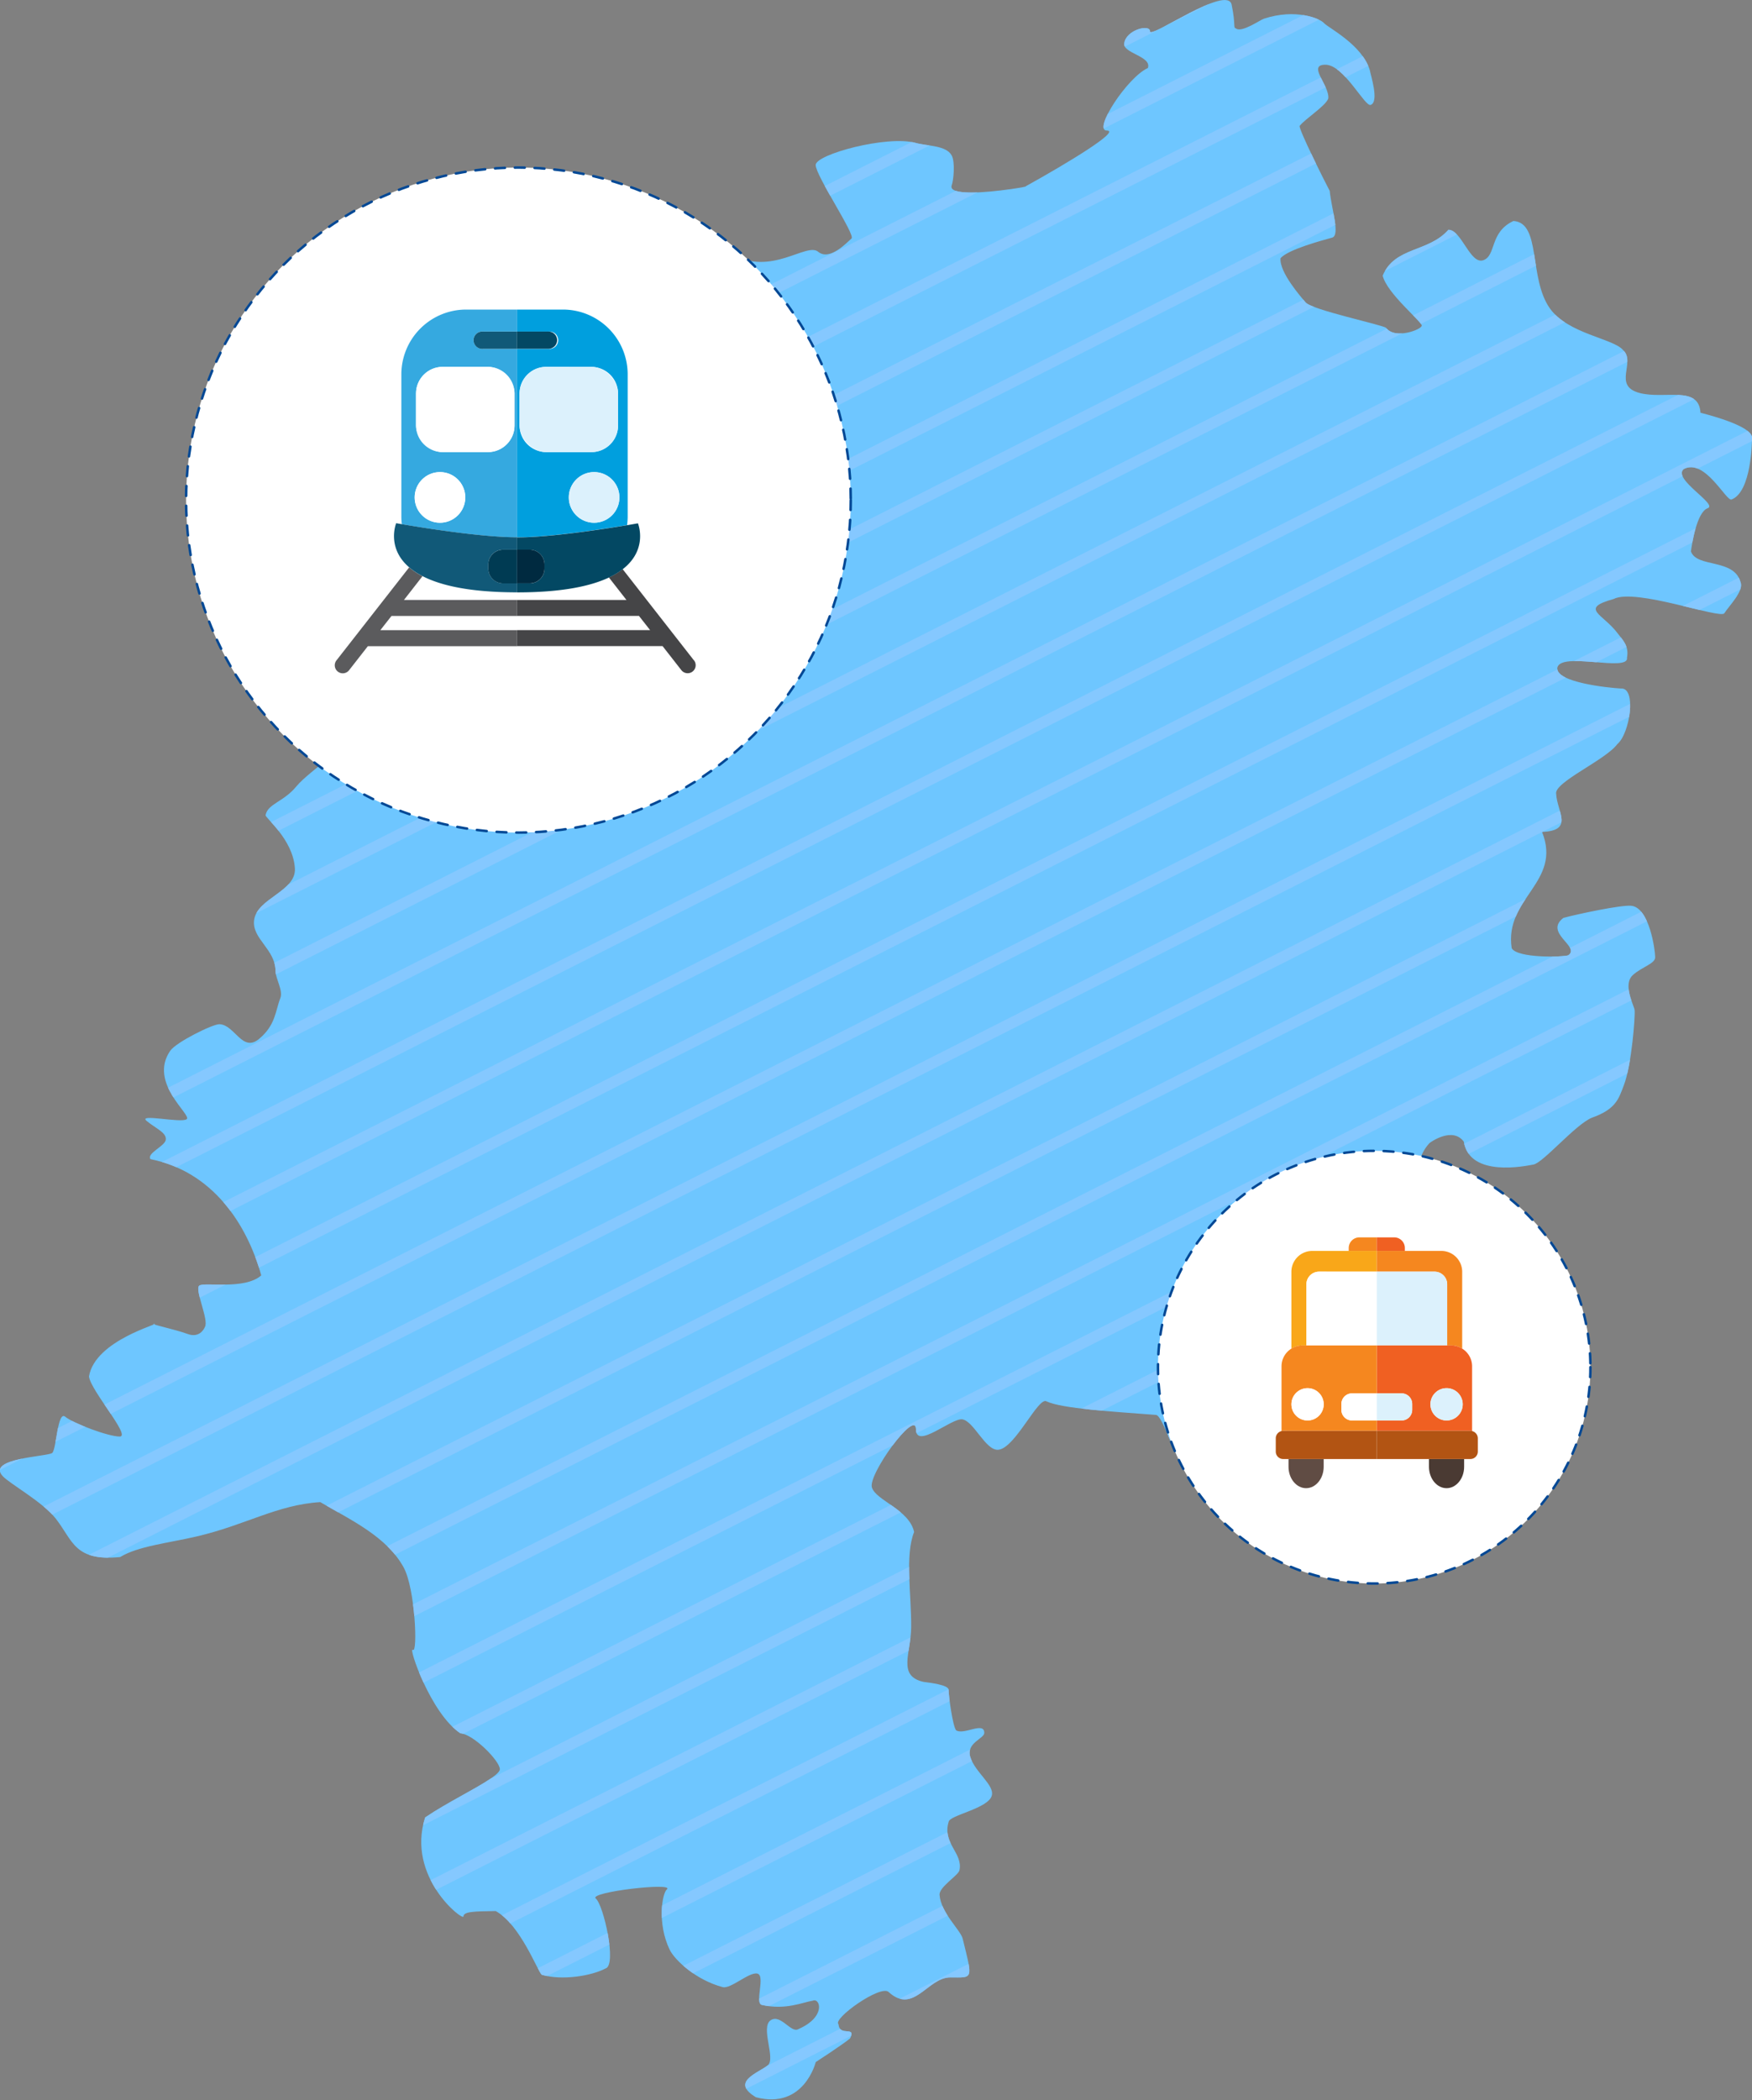 <svg id="Ebene_1" data-name="Ebene 1" xmlns="http://www.w3.org/2000/svg" viewBox="0 0 1417.32 1697.95"><rect x="0" y="0" width="1417.32" height="1697.95" fill="#808080" stroke="none"/><defs><style>.cls-1,.cls-4{fill:#6ec6ff;}.cls-2{clip-path:url(#clip-path);}.cls-3{fill:#265280;}.cls-3,.cls-4{stroke:#85c8ff;stroke-miterlimit:10;stroke-width:9px;}.cls-13,.cls-5{fill:#fff;}.cls-5{stroke:#004895;stroke-linecap:round;stroke-linejoin:round;stroke-width:2px;stroke-dasharray:8;}.cls-6{fill:none;}.cls-7{fill:#454547;}.cls-8{fill:#5b5b5d;}.cls-9{fill:#35a9e0;}.cls-10{fill:#009fde;}.cls-11{fill:#115978;}.cls-12{fill:#034863;}.cls-14{fill:#dcf1fc;}.cls-15{fill:#002a40;}.cls-16{fill:#003b53;}.cls-17{fill:#f5871f;}.cls-18{fill:#f06022;}.cls-19{fill:#f9a719;}.cls-20{fill:#604c44;}.cls-21{fill:#4a3a33;}.cls-22{fill:#b25413;}</style><clipPath id="clip-path"><path class="cls-1" d="M817.15 153c8.5-1.21 14.18-2.36 12.44-2.27 34.15-18.89 77.4-45.16 65.82-45.16S912.1 62.34 928.61 55c3.32-9.63-20.61-11.91-19.11-20 1.41-10.85 20.85-15.86 20.85-9.61s62.54-38.25 66-21.62 1.06 18.64 3.48 19.22c4.56 3.75 19.82-7 22.55-7.83 25.64-8.53 45.54-.16 48.68 3.5s30.84 17.36 37.05 38c.67 4.09 7.78 25.41.81 28.13-4.63 2.18-21.61-32.46-36.71-32.46s3.66 16.95 2.32 27.39c-2.38 6.17-18.46 16.15-23.16 22.1-.75 2.94 20.63 45.65 24.32 52.52 1.59 15.29 8.62 35.92 1.93 37.81s-35.62 9.41-41.7 16.65c-1.17 11.28 16.87 31.68 20.23 35.69 5.09 6.09 62.2 18.13 65.19 20.6 7 9.65 28.84 1.38 28.84-1.84s-28.21-26-31.64-40.37c9.88-23.56 37-18.67 53.16-37.07 10.56-.19 17.67 28.42 28.29 24.58s4.82-22.58 24.32-31.71c22.62 1.39 12.16 45.86 29.34 70.46 14.61 20.93 51.65 24.45 59.45 34 10.46 9.81-8.73 28.7 13.13 34.57 20.21 5.43 48.08-6.35 49.41 16 38.15 9.94 41.69 17.15 41.69 20.18s-.41 43.93-16.6 50c-4.27 1.59-21.62-33.63-38.6-24.66-9.66 8 28.09 28.62 19.3 31.71s-12.81 29.19-13.51 34.91c4.63 13.45 35.12 5.44 40.15 25 2.8 7.13-9.59 19.28-13.13 25-3.14 4.91-71.93-20.58-89.56-11.53-28 7.81-8.82 11.79 3.08 27.54 4.2 5.56 9.52 10.32 7.73 19.86 2 12.07-54.19-5.29-56.37 8.33-1.22 11.71 41.11 16.06 51.34 16.65 13.06-1.14 7.32 36.52-2.7 44.84-9.66 13.14-51.83 31.14-49.56 40.48.68 14.24 14.68 29.63-11.44 30.63 16.34 40.74-30.68 53.35-24.56 94 4.5 8.28 41.63 7.23 45.78 5.75 10.17-7.09-20-18-3.91-30.25 12.5-3.33 46.46-10.49 54.69-9.8 15 1.25 19.49 36.4 19.49 41.15.73 5.6-10.46 8-18.15 15-8.28 7.78 1.12 24.44 1.54 28.19.57 4.7-2.3 44-8.68 60.75-4.13 10.81-6.23 19.39-26.06 26.37-13.42 5.71-39.26 36.41-47.1 37.79-6 1.07-51.53 10.89-56.36-18.57-9-12-26.29 0-27.8 1.27-20.24 22-2.65 60-6.95 78.79-5.85 25.5-33.84 13-43.6 37.8 3.73 1.86-14.19 3.06-15.08 8.32s18.47 16.69 12.36 17.94c-11.18 5.1-22.66 8.87-38.42 6.89-22.78-2.85-51.53-14.9-55-12-5.88 4.88 15.47 54.53 16.29 58.87 1 5.34-3.7 42.37-5.17 45.79-1.73 4-34.77 15.87-64.38 14.48-5.34.42-15.72-37.14-21.33-37.15-35.34-2.68-76-5.16-88.3-10.88-6.59-4.8-25.62 38.34-39.39 39.07-10.24.55-19.58-23.27-29-24.63-8.86-1-37.4 24.64-37.4 8s-38.85 36.47-35.64 47.06 30.23 17.86 34.15 36.06c-7.54 18.9-2.15 50.58-2.37 77-.18 21-11.35 39.38 10 44.19 5.74.73 20.28 2.49 20.28 6.41 0 4.67 3.18 28.7 6 32.67 6.22 4.28 22.86-7.44 22.86 2.18 0 4.62-15 8.1-11.28 19.6 4 12.44 19.67 22.57 17.36 31.08-2.85 10.52-34.25 15.76-34.91 21.22-5.32 17.38 11.63 25.08 8.78 39.08-.87 4.27-16.57 13.51-16.13 19.92 1 14.56 17 28.52 18.69 35.41 8.4 33.92 8.4 31.37-10 31.37s-29.63 30.34-49.91 11.79c-6.49-6.17-45.75 21.76-40.51 26.1.79 10.5 14.61.9 9.34 11.44-6.17 5.12-27.77 19.13-27.77 19.13s-9.47 38.64-48.36 28.45c-21-12.52 1.7-19.52 9.55-25.83 6.74-5.42-6.37-31.05 2.53-36.56 8-5 16.42 10.85 22.17 7.3 22.82-9.88 17.64-25.61 11.7-23-7.84 1.2-21.92 7.82-41.12 3.44-6.21-1.41 3.12-23.75-3.74-25.35-6.55-1.52-21.52 12.65-28 10.94-21.78-5.77-38.91-22-42.9-30.26-10.3-21.42-6-45.63-2.32-48.68 7.34-6.09-63.75 2.06-57.45 7.3s17.17 53.59 8 56.51c-11.47 6.09-35.42 10-51.69 5.15-3.58-3.16-17.34-40.56-37.26-51.51-16.22.28-26.09.18-26.09 4.34s-46.49-31.82-31-80l.68-.48c8.09-5.5 18.23-11.24 27.86-16.62 7.12-4 14-7.78 19.47-11.15 7.43-4.54 12.43-8.33 12.43-10.76 0-6.73-21.42-28.34-31.93-29.06-24.19-16-42.51-70.81-38.47-67.45s2-49.59-7.47-66.75c-13.62-24.76-42.2-38-67.42-52.73-35 2.19-60.06 18.46-100.08 27.79-22.55 5.26-47.36 7.81-61.79 16.63-37.05 3.6-38.12-13.11-52-30.94-10.69-13.74-37.16-28.16-43-34.46-13.52-14.48 36.48-15.86 40-18.74s4.23-34.57 10.6-29.29 34.67 16 44.07 16-23.77-37.45-24.88-48.63c4.91-29.4 58.29-42.6 52.89-42.6s16 4.29 27 8.33c9.15 3.35 13.12-3.73 13.9-5.76 3.31-5.58-8.46-30.14-4.62-33.33s36.71 3.66 50.17-8.31c-11.65-41.85-39.54-84-89.62-94-3.26-4.82 11.91-10.45 12.42-15.83.53-5.74-8-8.84-15.52-15.08s28.2 2.09 32.43-1.42-31.16-29.31-13.37-55.24c4.78-7 34.57-21.77 39.93-21.53 12.33.55 18.38 23.15 31.9 11.94s13.15-22.44 17.28-33.07c2.37-6.11-3.84-15.58-3.89-21.78-.15-17.86-19.19-26.14-17.35-41.16 2.18-17.87 34.35-23.18 33-42.12-1.55-23.34-24.08-40.64-23.7-42.84 1.6-9.14 14.67-10.74 24.84-23.18 5.78-7.08 18.63-16.31 23-20.6 15.54-15.28 29-23.68 45.3-34.57 21.76 2.55 22.22 18.7 52.78 14 11.78-13.4 41.28-41.34 46.69-41.34s14.09-34.6 20.27-48c6.35-13.83 16.91-15.9 27.5-27.14-8.9-19.35-21.15-47.32-16.85-50.89s35.87-13.57 33.16-11.33 76.92 1.25 84.8-5.29S547 393.53 547 390s28-24.23 29.51-41.07c2.73-30.79-17.7-65-22-63.67-6.66 2.06-27.26 24.31-59.09 24.52-11.72-7.47-26.76-15.44-26.19-26.88.52-10.44 10.11-5.62 22.74-22 5.13-6.64 8.39-13.14 13.32-18.92 2.73-3.21 24-8.9 28.32-13.88 6.91-8 42.82-22.52 58.54-22.63 31.64 18.28 60.28-9.75 69.71-1.92s23.59-7.89 27-10.7-29-50.79-29-59.44 58-24.22 80.76-17.87c9.63 2.69 24.8 1.84 29.3 10.21 2.93 5.46 1.43 20.35 0 24-3.31 8.87 28.64 5.88 47.21 3.23"/></clipPath></defs><title>vvv</title><path class="cls-1" d="M817.15 153c8.5-1.21 14.18-2.36 12.44-2.27 34.15-18.89 77.4-45.16 65.82-45.16S912.1 62.34 928.61 55c3.32-9.63-20.61-11.91-19.11-20 1.41-10.85 20.85-15.86 20.85-9.61s62.54-38.25 66-21.62 1.06 18.64 3.48 19.22c4.56 3.75 19.82-7 22.55-7.83 25.64-8.53 45.54-.16 48.68 3.5s30.84 17.36 37.05 38c.67 4.09 7.78 25.41.81 28.13-4.63 2.18-21.61-32.46-36.71-32.46s3.66 16.95 2.32 27.39c-2.38 6.17-18.46 16.15-23.16 22.1-.75 2.94 20.63 45.65 24.32 52.52 1.59 15.29 8.62 35.92 1.93 37.81s-35.62 9.41-41.7 16.65c-1.17 11.28 16.87 31.68 20.23 35.69 5.09 6.09 62.2 18.13 65.19 20.6 7 9.65 28.84 1.38 28.84-1.84s-28.21-26-31.64-40.37c9.88-23.56 37-18.67 53.16-37.07 10.56-.19 17.67 28.42 28.29 24.58s4.82-22.58 24.32-31.71c22.62 1.39 12.16 45.86 29.34 70.46 14.61 20.93 51.65 24.45 59.45 34 10.46 9.81-8.73 28.7 13.13 34.57 20.21 5.43 48.08-6.35 49.41 16 38.15 9.94 41.69 17.15 41.69 20.18s-.41 43.93-16.6 50c-4.27 1.59-21.62-33.63-38.6-24.66-9.66 8 28.09 28.62 19.3 31.71s-12.81 29.19-13.51 34.91c4.63 13.45 35.12 5.44 40.15 25 2.8 7.13-9.59 19.28-13.13 25-3.14 4.91-71.93-20.58-89.56-11.53-28 7.81-8.82 11.79 3.08 27.54 4.2 5.56 9.52 10.32 7.73 19.86 2 12.07-54.19-5.29-56.37 8.33-1.22 11.71 41.11 16.06 51.34 16.65 13.06-1.14 7.32 36.52-2.7 44.84-9.66 13.14-51.83 31.14-49.56 40.48.68 14.24 14.68 29.63-11.44 30.63 16.34 40.74-30.68 53.35-24.56 94 4.5 8.28 41.63 7.23 45.78 5.75 10.17-7.09-20-18-3.91-30.25 12.5-3.33 46.46-10.49 54.69-9.8 15 1.25 19.49 36.4 19.49 41.15.73 5.6-10.46 8-18.15 15-8.28 7.78 1.12 24.44 1.54 28.19.57 4.7-2.3 44-8.68 60.75-4.13 10.81-6.23 19.39-26.06 26.37-13.42 5.71-39.26 36.41-47.1 37.79-6 1.07-51.53 10.89-56.36-18.57-9-12-26.29 0-27.8 1.27-20.24 22-2.65 60-6.95 78.79-5.85 25.5-33.84 13-43.6 37.8 3.73 1.86-14.19 3.06-15.08 8.32s18.47 16.69 12.36 17.94c-11.18 5.1-22.66 8.87-38.42 6.89-22.78-2.85-51.53-14.9-55-12-5.88 4.88 15.47 54.53 16.29 58.87 1 5.34-3.7 42.37-5.17 45.79-1.73 4-34.77 15.87-64.38 14.48-5.34.42-15.72-37.14-21.33-37.15-35.34-2.68-76-5.16-88.3-10.88-6.59-4.8-25.62 38.34-39.39 39.07-10.24.55-19.58-23.27-29-24.63-8.86-1-37.4 24.64-37.4 8s-38.85 36.47-35.64 47.06 30.23 17.86 34.15 36.06c-7.54 18.9-2.15 50.58-2.37 77-.18 21-11.35 39.38 10 44.19 5.74.73 20.28 2.49 20.28 6.41 0 4.67 3.18 28.7 6 32.67 6.22 4.28 22.86-7.44 22.86 2.18 0 4.62-15 8.1-11.28 19.6 4 12.44 19.67 22.57 17.36 31.08-2.85 10.52-34.25 15.76-34.91 21.22-5.32 17.38 11.63 25.08 8.78 39.08-.87 4.27-16.57 13.51-16.13 19.92 1 14.56 17 28.52 18.69 35.41 8.4 33.92 8.4 31.37-10 31.37s-29.63 30.34-49.91 11.79c-6.49-6.17-45.75 21.76-40.51 26.1.79 10.5 14.61.9 9.34 11.44-6.17 5.12-27.77 19.13-27.77 19.13s-9.47 38.64-48.36 28.45c-21-12.52 1.7-19.52 9.55-25.83 6.74-5.42-6.37-31.05 2.53-36.56 8-5 16.42 10.85 22.17 7.3 22.82-9.88 17.64-25.61 11.7-23-7.84 1.2-21.92 7.82-41.12 3.44-6.21-1.41 3.12-23.75-3.74-25.35-6.55-1.52-21.52 12.65-28 10.94-21.78-5.77-38.91-22-42.9-30.26-10.3-21.42-6-45.63-2.32-48.68 7.34-6.09-63.75 2.06-57.45 7.3s17.17 53.59 8 56.51c-11.47 6.09-35.42 10-51.69 5.15-3.58-3.16-17.34-40.56-37.26-51.51-16.22.28-26.09.18-26.09 4.34s-46.49-31.82-31-80l.68-.48c8.09-5.5 18.23-11.24 27.86-16.62 7.12-4 14-7.78 19.47-11.15 7.43-4.54 12.43-8.33 12.43-10.76 0-6.73-21.42-28.34-31.93-29.06-24.19-16-42.51-70.81-38.47-67.45s2-49.59-7.47-66.75c-13.62-24.76-42.2-38-67.42-52.73-35 2.19-60.06 18.46-100.08 27.79-22.55 5.26-47.36 7.81-61.79 16.63-37.05 3.6-38.12-13.11-52-30.94-10.69-13.74-37.16-28.16-43-34.46-13.52-14.48 36.48-15.86 40-18.74s4.23-34.57 10.6-29.29 34.67 16 44.07 16-23.77-37.45-24.88-48.63c4.91-29.4 58.29-42.6 52.89-42.6s16 4.29 27 8.33c9.15 3.35 13.12-3.73 13.9-5.76 3.31-5.58-8.46-30.14-4.62-33.33s36.71 3.66 50.17-8.31c-11.65-41.85-39.54-84-89.62-94-3.26-4.82 11.91-10.45 12.42-15.83.53-5.74-8-8.84-15.52-15.08s28.2 2.09 32.43-1.42-31.16-29.31-13.37-55.24c4.78-7 34.57-21.77 39.93-21.53 12.33.55 18.38 23.15 31.9 11.94s13.15-22.44 17.28-33.07c2.37-6.11-3.84-15.58-3.89-21.78-.15-17.86-19.19-26.14-17.35-41.16 2.18-17.87 34.35-23.18 33-42.12-1.55-23.34-24.08-40.64-23.7-42.84 1.6-9.14 14.67-10.74 24.84-23.18 5.78-7.08 18.63-16.31 23-20.6 15.54-15.28 29-23.68 45.3-34.57 21.76 2.55 22.22 18.7 52.78 14 11.78-13.4 41.28-41.34 46.69-41.34s14.09-34.6 20.27-48c6.35-13.83 16.91-15.9 27.5-27.14-8.9-19.35-21.15-47.32-16.85-50.89s35.87-13.57 33.16-11.33 76.92 1.25 84.8-5.29S547 393.53 547 390s28-24.23 29.51-41.07c2.73-30.79-17.7-65-22-63.67-6.66 2.06-27.26 24.31-59.09 24.52-11.72-7.47-26.76-15.44-26.19-26.88.52-10.44 10.11-5.62 22.74-22 5.13-6.64 8.39-13.14 13.32-18.92 2.73-3.21 24-8.9 28.32-13.88 6.91-8 42.82-22.52 58.54-22.63 31.64 18.28 60.28-9.75 69.71-1.92s23.59-7.89 27-10.7-29-50.79-29-59.44 58-24.22 80.76-17.87c9.63 2.69 24.8 1.84 29.3 10.21 2.93 5.46 1.43 20.35 0 24-3.31 8.87 28.64 5.88 47.21 3.23"/><g class="cls-2"><path class="cls-3" d="M2850.56-1293.97L-257.11 277.57M2850.56-1236.42L-257.11 335.12M2850.56-1178.87L-257.11 392.67M2850.56-1121.32L-257.11 450.22M2850.56-1063.77L-257.11 507.77M2850.56-1006.22L-257.11 565.32M2850.56-948.67L-257.11 622.87M2850.56-891.12L-257.11 680.42M2850.56-833.57L-257.11 737.97M2850.56-776.02L-257.11 795.52M2850.56-718.47L-257.11 853.07M2850.56-660.93L-257.11 910.62M2850.56-603.38L-257.11 968.17M2850.56-545.83L-257.11 1025.72M2850.56-488.28L-257.11 1083.27M2850.56-430.73L-257.11 1140.82M2850.56-373.18L-257.11 1198.37M2850.56-315.63L-257.11 1255.92M2850.56-258.08L-257.11 1313.47M2850.56-200.53L-257.11 1371.02"/><path class="cls-4" d="M2850.56-142.98L-257.11 1428.57"/><path class="cls-3" d="M2850.56-85.43L-257.11 1486.12M2850.56-27.88L-257.11 1543.67M2850.56 29.67L-257.11 1601.21M2850.56 87.22L-257.11 1658.76M2850.56 144.77L-257.11 1716.31M2850.56 202.32L-257.11 1773.86M2850.56 259.87L-257.11 1831.41M2850.56 317.42L-257.11 1888.96M2850.56 374.97L-257.11 1946.51M2850.56 432.52L-257.11 2004.06M2850.56 490.07L-257.11 2061.61M2850.56 547.62L-257.11 2119.16M2850.56 605.16L-257.11 2176.71M2850.56 662.71L-257.11 2234.26M2850.56 720.26L-257.11 2291.81M2850.56 777.81L-257.11 2349.36"/></g><circle class="cls-5" cx="419.39" cy="404.33" r="268.86"/><path class="cls-6" d="M418.28 485.11h88.52l-14.23-18.21c-14.87 7-38.09 12-74.29 12z"/><path class="cls-6" d="M341.81 465.88l-15 19.23h91.5v-6.17c-38 0-61.76-5.51-76.5-13.06zM307.7 509.5h110.58v-11.46H316.67l-8.97 11.46zM525.88 509.5l-8.97-11.46h-98.63v11.46h107.6z"/><path class="cls-7" d="M561.37 533.93l-57.64-73.73a59.79 59.79 0 0 1-11.16 6.71l14.23 18.21h-88.52V498h98.63l9 11.47H418.28v12.93H536l15.21 19.46a6.46 6.46 0 1 0 10.18-8z"/><path class="cls-8" d="M307.7 509.5l9-11.47h101.58v-12.92h-91.5l15-19.23a55.23 55.23 0 0 1-10.78-7.13l-58.8 75.18a6.46 6.46 0 1 0 10.18 8l15.21-19.46h120.69V509.5z"/><path class="cls-9" d="M418.28 282h-27.39a7 7 0 1 1 0-13.91h27.39V250.3h-41.35a52.4 52.4 0 0 0-52.24 52.24V417.8a52 52 0 0 0 .39 6.07c15.12 2.6 64.12 10.6 93.2 10.6zm-62.35 140.65a20.47 20.47 0 1 1 20.47-20.47 20.47 20.47 0 0 1-20.47 20.47zM416.25 344a21.61 21.61 0 0 1-21.54 21.54h-36.63A21.61 21.61 0 0 1 336.54 344v-25.84a21.61 21.61 0 0 1 21.54-21.54h36.62a21.61 21.61 0 0 1 21.54 21.54z"/><path class="cls-10" d="M443.76 268.12a7 7 0 1 1 0 13.91h-25.48v152.44c26.8 0 70.51-6.8 89-9.89a51.93 51.93 0 0 0 .49-6.77V302.54a52.4 52.4 0 0 0-52.24-52.24h-37.25v17.82zm36.86 154.53a20.47 20.47 0 1 1 20.47-20.47 20.47 20.47 0 0 1-20.47 20.47zm-2.15-126A21.61 21.61 0 0 1 500 318.16V344a21.61 21.61 0 0 1-21.54 21.54h-36.61A21.61 21.61 0 0 1 420.3 344v-25.84a21.61 21.61 0 0 1 21.54-21.54z"/><path class="cls-11" d="M418.28 478.94v-7.28H407a12 12 0 0 1-12-12v-3.23a12 12 0 0 1 12-12h11.3v-10c-29.08 0-78.08-8-93.2-10.6l-4.6-.8s-8.15 19.68 10.51 35.68a55.23 55.23 0 0 0 10.83 7.13c14.71 7.59 38.47 13.1 76.44 13.1z"/><path class="cls-12" d="M418.28 444.46h10.22a12 12 0 0 1 12 12v3.23a12 12 0 0 1-12 12h-10.22v7.28c36.2 0 59.43-5 74.29-12a59.79 59.79 0 0 0 11.16-6.71c20.95-16.24 12.35-37.13 12.35-37.13s-3.3.6-8.76 1.51c-18.53 3.1-62.24 9.89-89 9.89z"/><circle class="cls-13" cx="355.93" cy="402.18" r="20.47"/><rect class="cls-13" x="336.54" y="296.62" width="79.71" height="68.94" rx="21.54" ry="21.54"/><circle class="cls-14" cx="480.62" cy="402.18" r="20.47"/><rect class="cls-14" x="420.3" y="296.62" width="79.71" height="68.94" rx="21.54" ry="21.54"/><path class="cls-12" d="M450.72 275.08a7 7 0 0 0-7-7h-25.44V282h25.49a7 7 0 0 0 6.95-6.92z"/><path class="cls-11" d="M390.89 268.12a7 7 0 1 0 0 13.91h27.39v-13.91z"/><path class="cls-15" d="M440.49 459.68v-3.23a12 12 0 0 0-12-12h-10.21v27.2h10.22a12 12 0 0 0 11.99-11.97z"/><path class="cls-16" d="M407 444.46a12 12 0 0 0-12 12v3.23a12 12 0 0 0 12 12h11.3v-27.2z"/><circle class="cls-5" cx="1111.69" cy="1105.43" r="174.92"/><path class="cls-17" d="M1113.79 1000.48h-14.13a8.6 8.6 0 0 0-8.58 8.58v2.37h22.71z"/><path class="cls-18" d="M1136.49 1011.43v-2.37a8.6 8.6 0 0 0-8.58-8.58h-14.13v11z"/><path class="cls-19" d="M1056.85 1087.85v-49.42a10.23 10.23 0 0 1 10.23-10.23h46.71v-16.77h-52.26a16.88 16.88 0 0 0-16.83 16.83v62.17a16.63 16.63 0 0 1 8.82-2.58z"/><path class="cls-17" d="M1113.79 1028.2h46.71a10.23 10.23 0 0 1 10.23 10.23v49.42h3.32a16.63 16.63 0 0 1 8.82 2.58v-62.17a16.88 16.88 0 0 0-16.83-16.83h-52.26z"/><path class="cls-13" d="M1067.08 1028.2a10.23 10.23 0 0 0-10.23 10.23v49.42h56.94v-59.65z"/><path class="cls-14" d="M1170.73 1038.43a10.23 10.23 0 0 0-10.23-10.23h-46.71v59.65h56.94z"/><path class="cls-20" d="M1042.38 1179.69v6.31c0 9.5 6.4 17.27 14.22 17.27s14.22-7.77 14.22-17.27v-6.32h-28.44z"/><path class="cls-21" d="M1156 1179.69v6.31c0 9.5 6.4 17.27 14.22 17.27s14.22-7.77 14.22-17.27v-6.32H1156z"/><path class="cls-18" d="M1170.73 1087.85h-56.94v38.76h20.07a8.6 8.6 0 0 1 8.58 8.58v4.75a8.6 8.6 0 0 1-8.58 8.58h-20.07v8.43h75.79a5.88 5.88 0 0 1 1.31.16v-52.42a16.81 16.81 0 0 0-8-14.25 16.63 16.63 0 0 0-8.82-2.58zm12.57 47.6a13.06 13.06 0 1 1-13.06-13.06 13.06 13.06 0 0 1 13.06 13.06z"/><path class="cls-17" d="M1113.79 1156.94v-8.43h-20.07a8.6 8.6 0 0 1-8.58-8.58v-4.75a8.6 8.6 0 0 1 8.58-8.58h20.07v-38.76h-60.26a16.63 16.63 0 0 0-8.82 2.58 16.81 16.81 0 0 0-8 14.25v52.42a5.88 5.88 0 0 1 1.31-.16zm-56-34.54a13.06 13.06 0 1 1-13.06 13.06 13.06 13.06 0 0 1 13.03-13.06z"/><path class="cls-22" d="M1038 1156.94a5.88 5.88 0 0 0-1.31.16 6 6 0 0 0-4.63 5.78v10.87a6 6 0 0 0 5.94 5.94h75.79v-22.75z"/><path class="cls-22" d="M1190.88 1157.1a5.88 5.88 0 0 0-1.31-.16h-75.79v22.75h75.79a6 6 0 0 0 5.94-5.94v-10.87a6 6 0 0 0-4.63-5.78z"/><circle class="cls-13" cx="1057.76" cy="1135.45" r="13.06"/><circle class="cls-14" cx="1170.24" cy="1135.45" r="13.06"/><path class="cls-13" d="M1093.72 1126.61a8.6 8.6 0 0 0-8.58 8.58v4.75a8.6 8.6 0 0 0 8.58 8.58h20.07v-21.91z"/><path class="cls-14" d="M1142.43 1139.93v-4.75a8.6 8.6 0 0 0-8.58-8.58h-20.07v21.91h20.07a8.6 8.6 0 0 0 8.58-8.58z"/></svg>
